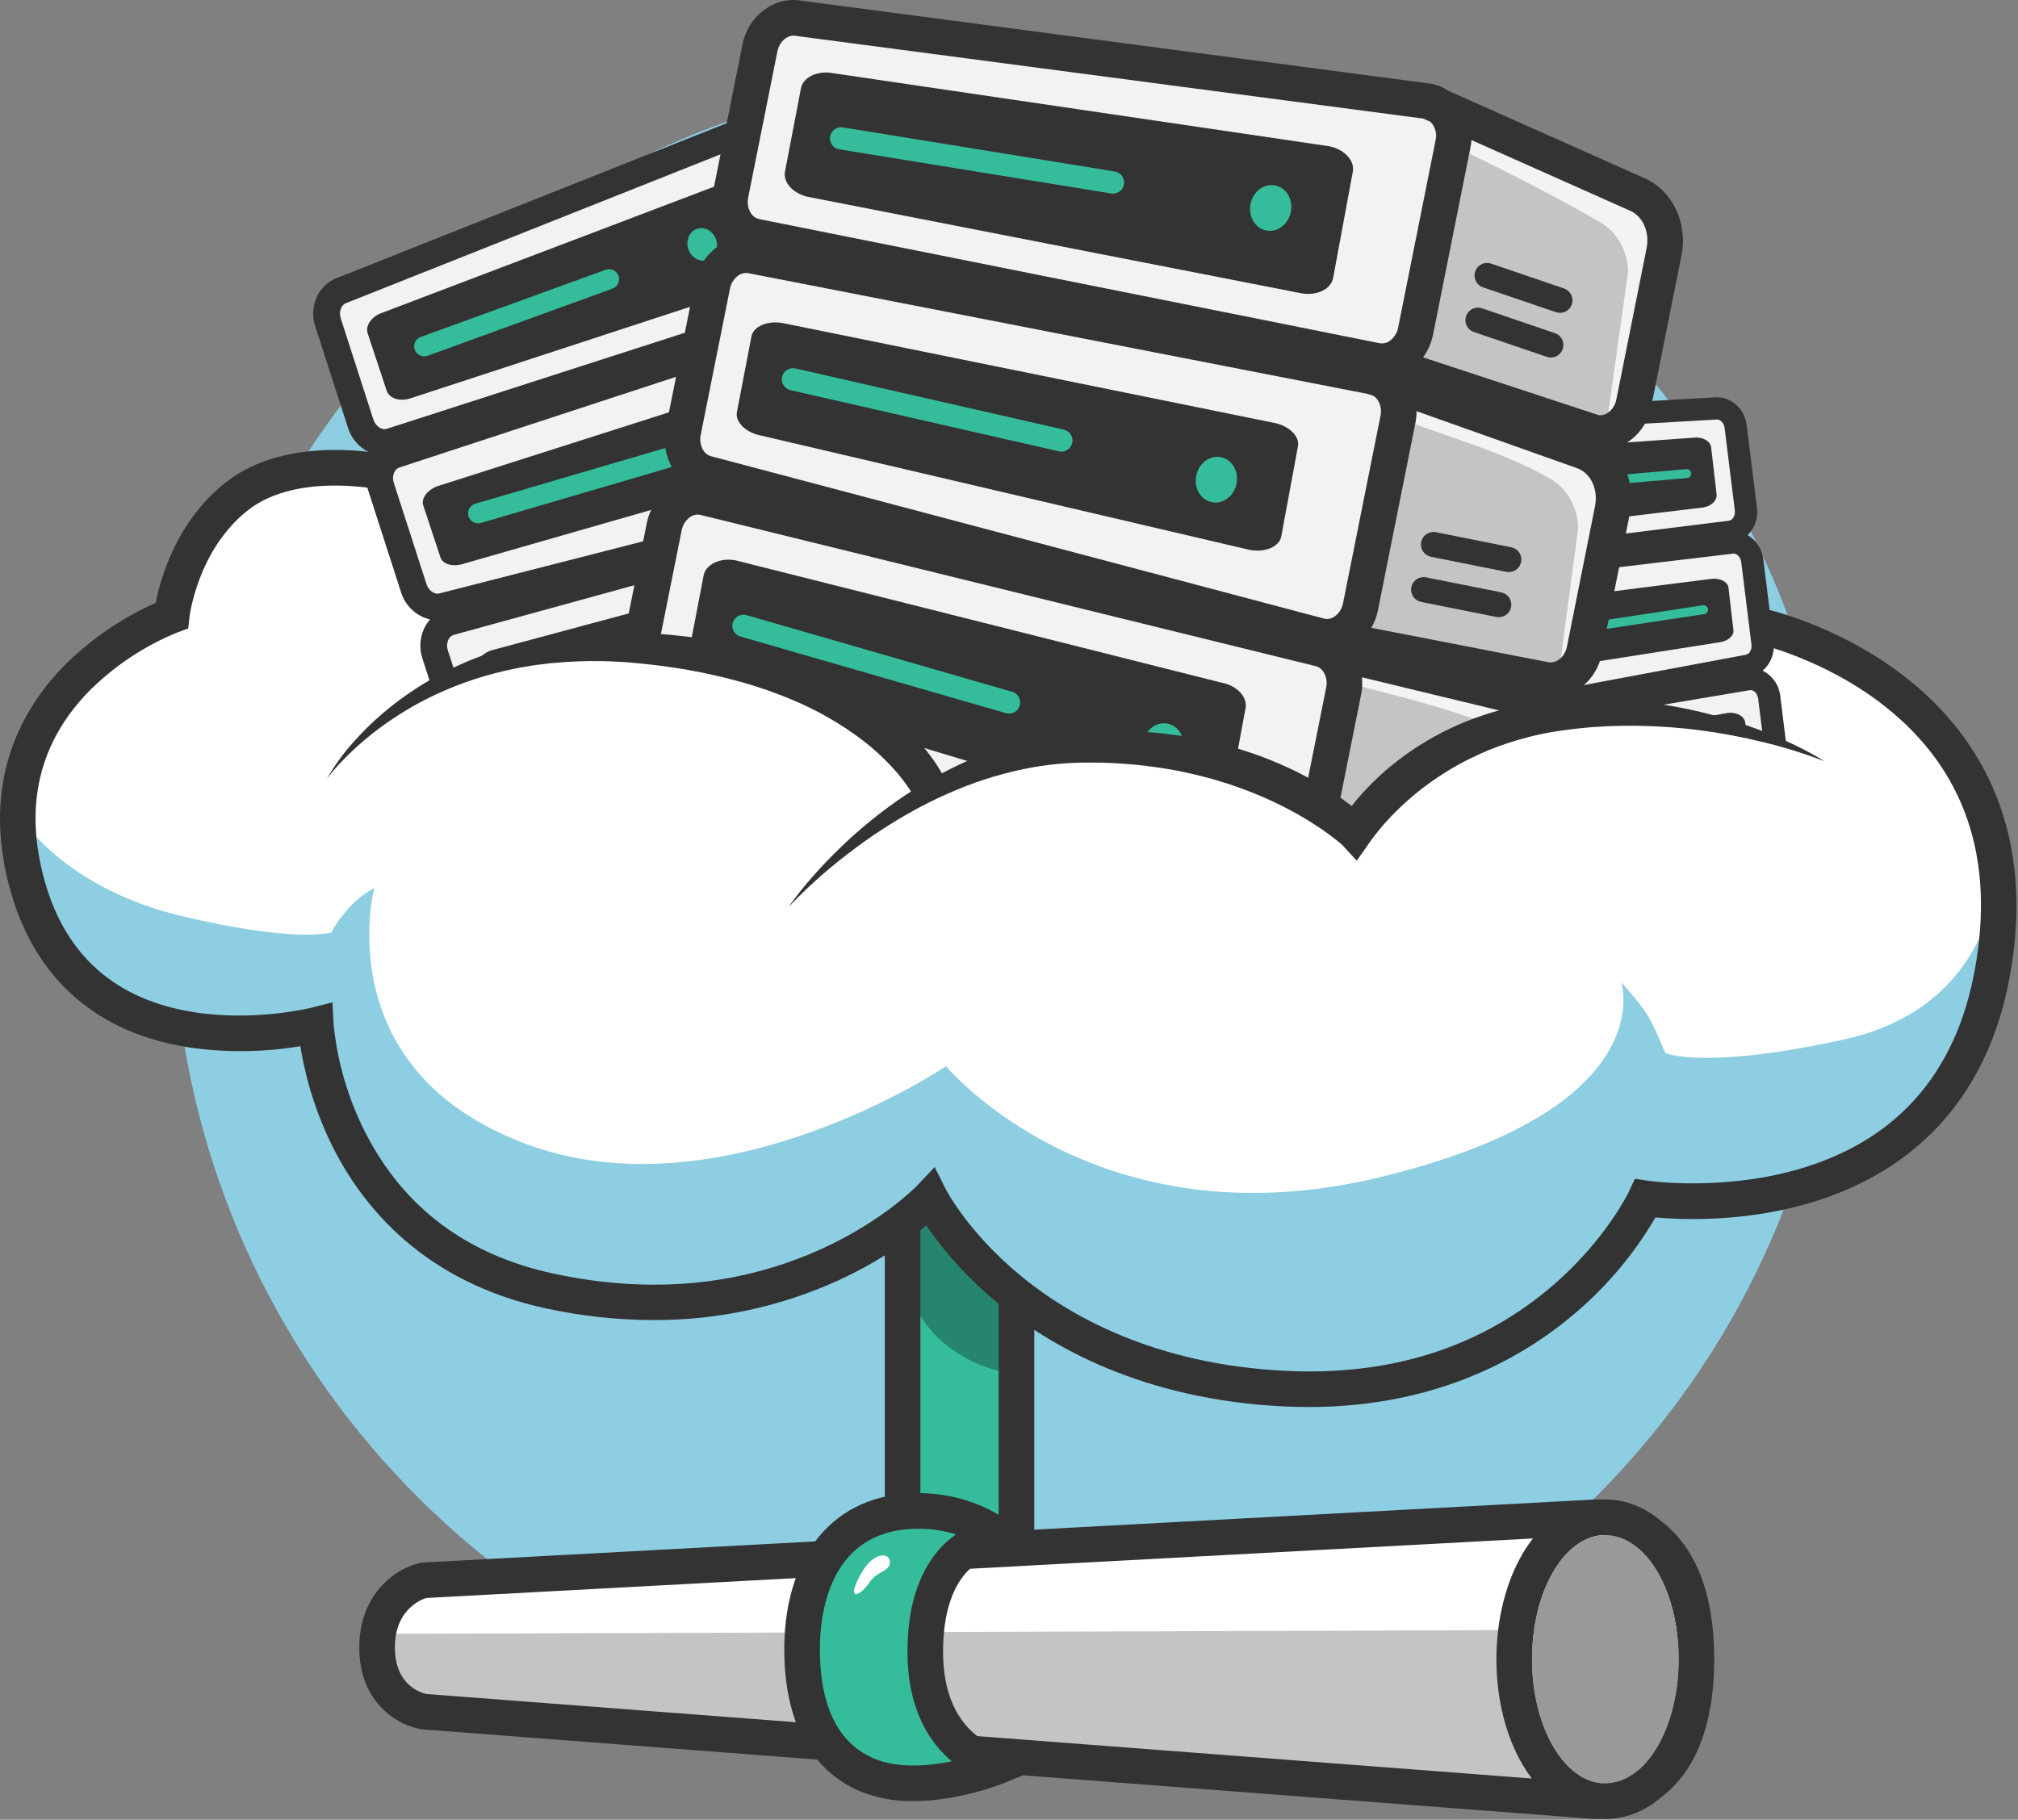 <?xml version="1.0" encoding="UTF-8"?>
<svg xmlns="http://www.w3.org/2000/svg" width="907" height="818" viewBox="0 0 907 818" fill="none">
  <rect x="0" y="0" width="907" height="818" fill="#808080" stroke="none"/>
  <g clip-path="url(#clip0_1_6952)">
    <path d="M452.435 782.459C659.365 782.459 827.114 614.709 827.114 407.78C827.114 200.85 659.365 33.101 452.435 33.101C245.505 33.101 77.756 200.85 77.756 407.78C77.756 614.709 245.505 782.459 452.435 782.459Z" fill="#8ECEE3"></path>
    <path d="M406.682 709.503V497.954H455.857V714.05L406.682 709.503Z" fill="#35BD9B"></path>
    <g opacity="0.3">
      <path d="M455.389 616.717V493.561L408.325 490.643V578.57C408.325 578.57 410.985 594.584 427.811 606.478C443.774 617.763 455.389 616.717 455.389 616.717Z" fill="black"></path>
    </g>
    <path d="M448.857 504.954V706.373L413.682 703.119V504.954H448.857ZM464.857 488.954H397.682V717.708L412.208 719.051L447.383 722.305L464.857 723.921V488.954Z" fill="#333333"></path>
    <path d="M717.866 808.646C716.926 808.651 715.986 808.606 715.051 808.512L190.865 768.427L190.584 768.383C183.631 767.278 170.484 760.039 170.484 740.552C170.484 721.476 183.233 713.224 189.975 711.525L190.633 711.36L715.148 683.15C716.052 683.063 716.961 683.021 717.869 683.026C725.151 683.026 761.475 686.054 761.475 745.836C761.475 805.618 725.148 808.646 717.866 808.646Z" fill="#C4C4C4"></path>
    <path d="M186.38 711.45L716.472 683.872L747.426 703.878L754.031 732.485L171.624 734.447L186.38 711.45Z" fill="white"></path>
    <path d="M770.472 745.835C770.472 744.673 770.451 743.514 770.415 742.36C769.839 717.225 762.996 698.46 750.02 686.592C748.958 685.621 747.884 684.748 746.807 683.918C739.331 677.513 730.617 674.025 721.521 674.025C721.015 674.025 720.513 674.061 720.009 674.083C719.247 674.047 718.52 674.025 717.867 674.025C716.408 674.025 715.247 674.101 714.478 674.172L190.823 702.335L189.276 702.418L187.776 702.797C182.573 704.257 177.791 706.93 173.822 710.597C168.193 715.713 161.483 725.064 161.483 740.554C161.483 766.118 179.596 775.754 189.174 777.273L189.816 777.373L190.465 777.422L714.252 817.48C715.011 817.557 716.258 817.649 717.866 817.649C718.519 817.649 719.247 817.627 720.009 817.591C720.509 817.613 721.015 817.649 721.521 817.649C730.621 817.649 739.333 814.16 746.81 807.749C747.886 806.92 748.959 806.049 750.019 805.078C762.996 793.207 769.839 774.445 770.419 749.31C770.451 748.156 770.472 746.998 770.472 745.835ZM736.8 795.28C731.878 798.967 725.995 801.153 719.859 801.575C702.433 800.109 688.57 775.715 688.57 745.836C688.57 715.957 702.434 691.563 719.86 690.097C725.993 690.519 731.874 692.704 736.795 696.388C747.301 705.716 754.472 724.353 754.472 745.836C754.472 767.319 747.303 785.95 736.8 795.28ZM177.481 740.551C177.481 721.89 191.681 718.312 191.681 718.312L688.997 691.566C687.336 693.689 685.814 695.917 684.441 698.237C676.785 711.205 672.568 728.109 672.568 745.837C672.568 763.565 676.785 780.467 684.441 793.437C685.675 795.523 687.028 797.535 688.493 799.464L191.683 761.468C191.683 761.468 177.481 759.211 177.481 740.551Z" fill="#333333"></path>
    <path d="M449.035 793.792C449.035 793.792 415.867 787.975 415.867 742.492C415.867 691.931 449.035 690.721 449.035 690.721C449.035 690.721 432.914 677.089 406.754 679.453C372.627 682.537 360.498 711.935 360.498 741.332C360.498 770.729 370.947 789.905 389.826 797.902C414.307 808.274 449.035 793.792 449.035 793.792Z" fill="#35BD9B"></path>
    <path d="M410.507 809.627C402.363 809.777 394.271 808.296 386.707 805.272C371.107 798.662 352.499 782.204 352.499 741.337C352.499 723.675 356.507 708.073 364.09 696.219C373.39 681.679 387.89 673.129 406.034 671.489C435.191 668.864 453.434 683.971 454.202 684.617L470.619 698.5L449.372 698.719C444.706 699.329 440.328 701.318 436.8 704.432C428.34 711.64 423.868 724.802 423.868 742.496C423.868 780.29 449.404 785.714 450.491 785.927L477.452 790.654L452.113 801.181C450.995 801.642 431.517 809.627 410.507 809.627ZM412.87 687.181C411.132 687.181 409.333 687.259 407.47 687.427C372.293 690.605 368.495 726.188 368.495 741.339C368.495 767.115 376.721 783.67 392.944 790.539C403.236 794.899 416.672 793.984 427.794 791.739C427.605 791.581 427.417 791.421 427.228 791.259C418.394 783.653 407.864 769.019 407.864 742.493C407.864 713.193 418.517 698.535 427.455 691.393C428.202 690.793 428.948 690.236 429.693 689.724C424.248 688.022 418.575 687.165 412.87 687.181Z" fill="#333333"></path>
    <path d="M387.683 706.249C392.854 697.594 399.927 697.749 399.983 702.12C400.039 706.491 394.507 705.975 391.023 711.038C385.686 718.799 379.835 719.381 387.683 706.249Z" fill="white"></path>
    <path d="M174.684 212.68C174.684 212.68 132.26 202.756 106.458 223.1C80.656 243.444 77.182 276.689 77.182 276.689C77.182 276.689 -12.628 316.819 14.662 401.667C41.952 486.515 141.935 458.48 141.935 458.48C141.935 458.48 128.786 546.554 233.979 580.792C339.172 615.03 417.322 532.909 417.322 532.909C417.322 532.909 463.716 616.517 577.84 621.975C691.964 627.433 739.545 538.68 739.545 538.68C739.545 538.68 874.809 563.299 896.086 441.902C920.44 302.958 790.21 281.157 790.21 281.157L709.455 320.386L664.055 328.633L608.41 391.402C608.41 391.402 551.761 336.902 507.686 335.08C463.611 333.258 421.701 351.861 421.701 351.861C421.701 351.861 384.467 309.551 331.118 297.897C277.769 286.243 226.786 299.236 226.786 299.236L174.684 212.68Z" fill="white"></path>
    <path d="M168.215 399.175C163.491 401.726 159.289 405.144 155.829 409.249C149.937 416.171 149.059 419.157 149.059 419.157C149.059 419.157 133.004 424.057 81.648 411.777C30.292 399.497 11.101 369.725 11.101 369.725C11.101 369.725 7.84 380.455 14.662 401.667C41.953 486.516 141.935 458.481 141.935 458.481C141.935 458.481 128.786 546.555 233.979 580.793C339.172 615.031 418.679 536.955 418.679 536.955C418.679 536.955 463.721 616.518 577.845 621.976C691.969 627.434 742.104 538.999 742.104 538.999C742.104 538.999 779.321 551.806 833.891 522.541C888.461 493.276 896.091 441.9 896.091 441.9V399.474C896.091 399.474 892.151 453.333 828.918 467.227C765.685 481.121 748.496 473.365 748.496 473.365C748.496 473.365 743.824 461.812 740.472 456.31C737.12 450.808 728.697 441.616 728.697 441.616C728.697 441.616 747.584 498.487 619.863 529.251C492.142 560.015 425.174 479.267 425.174 479.267C425.174 479.267 324.043 547.61 235.474 513.867C146.905 480.124 168.215 399.175 168.215 399.175Z" fill="#8ECEE3"></path>
    <path d="M588.22 632.481C584.702 632.481 581.12 632.398 577.464 632.226C513.501 629.218 471.764 605.079 448.014 585.359C435.877 575.399 425.201 563.783 416.298 550.852C404.351 560.723 391.161 568.987 377.066 575.431C350.85 587.408 322.341 593.533 293.519 593.381C277.399 593.342 261.329 591.598 245.577 588.176C190.649 576.413 163.188 542.486 149.824 516.096C142.559 501.673 137.559 486.216 135.001 470.271C118.587 473.013 101.851 473.224 85.373 470.897C43.773 464.564 15.873 440.203 4.706 400.446C-9.294 350.589 10.594 317.398 29.748 298.333C41.431 286.897 55.061 277.637 69.996 270.988C72.069 260.282 79.196 234.402 101.504 216.814C130.004 194.344 174.621 204.445 176.504 204.887L172.871 220.468H172.86C172.036 220.282 133.688 211.815 111.409 229.381C88.692 247.292 85.168 277.238 85.135 277.539L84.591 282.504L79.891 284.215C65.251 290.174 51.923 298.95 40.665 310.046C17.521 333.321 10.606 362.281 20.112 396.121C29.545 429.706 52.163 449.521 87.338 455.012C114.68 459.285 139.705 453.047 139.955 452.982L149.424 450.573L149.924 460.329C151.61 477.451 156.511 494.101 164.37 509.407C181.555 542.958 210.004 564.197 248.926 572.534C292.309 581.825 332.934 578.016 369.673 561.213C397.178 548.632 412.094 533.055 412.241 532.899L420.086 524.606L425.216 534.799C425.304 534.97 435.174 554.089 458.867 573.565C480.678 591.497 519.09 613.456 578.215 616.237C625.67 618.469 666.066 605.437 698.28 577.516C722.187 556.792 732.18 535.531 732.28 535.316L734.803 529.859L740.747 530.765C741.06 530.81 773.247 535.477 807.366 525.855C851.866 513.302 878.832 483.194 887.503 436.366C896.822 386.038 883.283 346.066 847.262 317.566C819.792 295.828 788.857 289.044 788.547 288.978L791.856 273.323C793.248 273.617 826.313 280.784 856.716 304.645C885.178 326.981 916.35 368.471 903.235 439.281C890.892 505.942 846.366 531.61 811.186 541.403C782.335 549.434 755.472 548.286 744.058 547.242C734.727 563.226 722.797 577.544 708.758 589.606C685.791 609.52 646.625 632.473 588.22 632.481Z" fill="#333333"></path>
    <path d="M637.305 397.58L792.742 360.667C797.233 360.11 800.399 355.543 799.776 350.518L795.176 313.385C794.554 308.36 790.369 304.704 785.876 305.261L629.14 331.7C624.648 332.257 621.483 336.824 622.106 341.849L628.006 389.459C628.629 394.48 632.814 398.14 637.305 397.58Z" fill="#F2F2F2"></path>
    <path d="M628.752 328.581L785.135 299.315C789.627 298.758 792.792 294.191 792.169 289.166L787.569 252.033C786.946 247.008 782.762 243.352 778.269 243.909L620.587 262.694C616.095 263.251 612.93 267.818 613.553 272.843L619.453 320.453C620.077 325.481 624.261 329.135 628.752 328.581Z" fill="#F2F2F2"></path>
    <path d="M620.079 258.595L777.666 239.033C782.157 238.477 785.323 233.91 784.7 228.885L780.1 191.752C779.477 186.727 775.292 183.071 770.8 183.628L611.914 192.712C607.423 193.268 604.258 197.835 604.88 202.86L610.78 250.471C611.403 255.496 615.587 259.152 620.079 258.595Z" fill="#F2F2F2"></path>
    <path d="M640.07 243.116L764.999 228.172C768.905 227.758 771.846 225.09 771.534 222.244L769.088 201.145C768.776 198.298 765.325 196.306 761.419 196.72L635.981 205.796C632.075 206.21 629.135 208.876 629.447 211.723L632.401 238.696C632.713 241.539 636.164 243.529 640.07 243.116Z" fill="#333333"></path>
    <path d="M650.033 228.059C652.857 227.709 654.828 224.865 654.437 221.706C654.045 218.547 651.439 216.27 648.616 216.62C645.793 216.97 643.821 219.814 644.213 222.973C644.604 226.132 647.21 228.409 650.033 228.059Z" fill="#35BD9B"></path>
    <path d="M689.26 220.88C688.744 220.882 688.247 220.683 687.873 220.326C687.5 219.97 687.279 219.482 687.257 218.967C687.235 218.451 687.413 217.946 687.754 217.559C688.096 217.171 688.573 216.931 689.088 216.887L757.922 210.887C758.45 210.841 758.976 211.007 759.382 211.348C759.788 211.689 760.042 212.178 760.089 212.706C760.135 213.234 759.969 213.76 759.628 214.166C759.287 214.572 758.798 214.826 758.27 214.872L689.436 220.872C689.376 220.88 689.318 220.88 689.26 220.88Z" fill="#35BD9B"></path>
    <path d="M648.205 308.301L772.518 288.764C776.424 288.351 779.388 285.896 779.105 283.31L776.871 264.141C776.587 261.555 773.16 259.778 769.254 260.192L644.669 276.028C640.763 276.442 637.799 278.896 638.082 281.482L640.588 304.352C640.871 306.938 644.298 308.715 648.205 308.301Z" fill="#333333"></path>
    <path d="M658.586 297.07C661.41 296.72 663.381 293.875 662.99 290.717C662.598 287.558 659.992 285.281 657.169 285.631C654.346 285.981 652.374 288.825 652.766 291.984C653.157 295.143 655.763 297.419 658.586 297.07Z" fill="#35BD9B"></path>
    <path d="M697.38 286.41C696.875 286.411 696.388 286.221 696.017 285.878C695.647 285.535 695.419 285.064 695.381 284.56C695.343 284.056 695.497 283.557 695.812 283.162C696.128 282.767 696.58 282.507 697.08 282.432L765.38 272.099C765.64 272.059 765.905 272.072 766.16 272.135C766.415 272.198 766.655 272.31 766.866 272.466C767.078 272.622 767.256 272.818 767.392 273.042C767.528 273.267 767.618 273.517 767.657 273.776C767.697 274.036 767.685 274.301 767.622 274.556C767.559 274.811 767.446 275.051 767.29 275.262C767.135 275.474 766.939 275.653 766.714 275.788C766.489 275.924 766.24 276.014 765.98 276.054L697.68 286.387C697.581 286.402 697.48 286.409 697.38 286.41Z" fill="#35BD9B"></path>
    <path d="M656.954 379.28L780.312 351.832C784.218 351.418 787.16 348.756 786.848 345.915L784.407 324.856C784.096 322.016 780.646 320.03 776.74 320.444L652.874 342.033C648.968 342.447 646.026 345.109 646.338 347.95L649.286 374.865C649.597 377.705 653.048 379.691 656.954 379.28Z" fill="#333333"></path>
    <path d="M666.974 364.742C669.798 364.393 671.769 361.548 671.377 358.39C670.986 355.231 668.38 352.954 665.557 353.304C662.733 353.654 660.762 356.498 661.154 359.657C661.545 362.815 664.151 365.092 666.974 364.742Z" fill="#35BD9B"></path>
    <path d="M705.627 352.66C705.2 352.663 704.788 352.506 704.47 352.221C704.153 351.936 703.953 351.543 703.909 351.119C703.865 350.695 703.981 350.269 704.234 349.925C704.487 349.582 704.859 349.345 705.277 349.26L773.107 335.012C773.33 334.961 773.561 334.954 773.786 334.993C774.012 335.031 774.227 335.115 774.42 335.238C774.612 335.361 774.779 335.522 774.908 335.71C775.038 335.898 775.129 336.111 775.176 336.335C775.223 336.559 775.224 336.79 775.18 337.014C775.136 337.239 775.048 337.452 774.92 337.642C774.793 337.832 774.629 337.994 774.437 338.12C774.246 338.246 774.032 338.332 773.807 338.373L705.977 352.62C705.862 352.646 705.745 352.659 705.627 352.66Z" fill="#35BD9B"></path>
    <path d="M804.735 349.907L800.135 312.774C799.863 310.374 798.993 308.08 797.604 306.103C796.216 304.126 794.352 302.53 792.186 301.46C793.14 300.68 793.981 299.771 794.686 298.76C796.731 295.774 797.603 292.139 797.135 288.55L792.535 251.417C792.279 249.18 791.506 247.032 790.277 245.145C789.048 243.257 787.397 241.682 785.454 240.542C786.109 239.917 786.698 239.227 787.214 238.483C789.261 235.497 790.134 231.86 789.666 228.27L785.066 191.137C784.11 183.429 777.552 177.858 770.376 178.644L611.628 187.72L611.298 187.75C609.506 187.99 607.785 188.605 606.246 189.555C604.708 190.504 603.387 191.768 602.37 193.262C600.322 196.249 599.449 199.886 599.917 203.476L605.817 251.085C606.239 254.681 607.973 257.995 610.687 260.391C611.216 260.849 611.779 261.265 612.372 261.636C611.887 262.137 611.442 262.675 611.04 263.244C608.994 266.231 608.121 269.867 608.589 273.457L614.489 321.068C614.724 323.072 615.372 325.006 616.391 326.748C617.41 328.49 618.779 330.002 620.411 331.188C620.123 331.527 619.849 331.88 619.592 332.251C617.546 335.238 616.673 338.874 617.141 342.464L623.041 390.074C623.941 397.299 629.762 402.64 636.391 402.64C636.901 402.64 637.411 402.609 637.917 402.546L638.19 402.512L793.661 365.591C800.74 364.535 805.688 357.57 804.735 349.907ZM609.835 202.245C609.678 201.096 609.943 199.928 610.582 198.959C611 198.314 611.655 197.859 612.405 197.691L771.078 188.619L771.408 188.59C773.134 188.367 774.85 190.104 775.13 192.367L779.73 229.5C779.887 230.65 779.622 231.818 778.984 232.787C778.767 233.124 778.482 233.412 778.148 233.633C777.813 233.854 777.437 234.004 777.042 234.072L619.462 253.634C619.063 253.665 618.662 253.612 618.284 253.479C617.906 253.345 617.561 253.135 617.269 252.861C616.414 252.079 615.872 251.013 615.743 249.861L609.835 202.245ZM618.509 272.227C618.352 271.077 618.617 269.91 619.255 268.94C619.469 268.606 619.75 268.32 620.08 268.099C620.41 267.878 620.782 267.728 621.173 267.658L778.885 248.87C778.982 248.858 779.081 248.852 779.179 248.852C780.81 248.852 782.342 250.512 782.607 252.652L787.207 289.784C787.364 290.934 787.099 292.102 786.46 293.071C786.243 293.408 785.959 293.697 785.625 293.918C785.291 294.139 784.915 294.288 784.52 294.356L784.368 294.375L628.027 323.626C626.327 323.745 624.69 322.053 624.415 319.838L618.509 272.227ZM792.12 355.709L791.848 355.743L636.492 392.638C634.824 392.716 633.239 391.022 632.968 388.844L627.068 341.234C626.91 340.084 627.175 338.916 627.814 337.947C628.031 337.61 628.315 337.322 628.649 337.101C628.984 336.88 629.36 336.73 629.755 336.662L786.568 310.218C788.283 310.066 789.935 311.776 790.211 314.005L794.811 351.137C795.094 353.4 793.864 355.493 792.126 355.709H792.12Z" fill="#333333"></path>
    <path d="M424.095 306.627L223.889 347.67C218.379 349.447 212.243 345.858 210.255 339.693L195.56 294.14C193.571 287.975 196.452 281.477 201.96 279.699L398.02 225.799C403.53 224.022 409.665 227.611 411.654 233.776L430.495 292.183C432.486 298.352 429.605 304.85 424.095 306.627Z" fill="#F2F2F2"></path>
    <path d="M396.786 221.972L199.607 272.399C194.097 274.176 187.962 270.587 185.973 264.422L171.278 218.868C169.29 212.704 172.171 206.206 177.678 204.428L370.71 141.148C376.22 139.37 382.356 142.96 384.344 149.124L403.186 207.532C405.177 213.696 402.296 220.194 396.786 221.972Z" fill="#F2F2F2"></path>
    <path d="M369.092 136.12L175.752 198.448C170.242 200.226 164.107 196.636 162.118 190.472L147.423 144.918C145.434 138.754 148.316 132.256 153.823 130.478L343.016 55.296C348.526 53.519 354.661 57.108 356.65 63.273L375.494 121.681C377.483 127.845 374.602 134.343 369.092 136.12Z" fill="#F2F2F2"></path>
    <path d="M337.552 128.951L184.584 179.017C179.83 180.644 174.984 179.136 173.806 175.666L165.258 149.866C164.084 146.396 167.012 142.225 171.766 140.598L322.158 83.451C326.912 81.823 331.758 83.331 332.936 86.801L344.061 119.681C345.235 123.152 342.306 127.323 337.552 128.951Z" fill="#333333"></path>
    <path d="M317.87 116.859C321.333 115.742 323.127 111.695 321.877 107.82C320.627 103.945 316.806 101.71 313.343 102.827C309.88 103.944 308.086 107.991 309.336 111.866C310.585 115.74 314.406 117.976 317.87 116.859Z" fill="#35BD9B"></path>
    <path d="M190.661 160.189C189.602 160.19 188.577 159.818 187.765 159.138C186.953 158.457 186.408 157.513 186.224 156.47C186.04 155.427 186.23 154.352 186.76 153.436C187.291 152.519 188.127 151.819 189.123 151.458L272.2 121.281C272.756 121.076 273.348 120.983 273.94 121.007C274.532 121.031 275.114 121.171 275.652 121.421C276.189 121.671 276.673 122.024 277.073 122.461C277.474 122.898 277.785 123.409 277.987 123.966C278.19 124.524 278.28 125.115 278.253 125.708C278.226 126.3 278.082 126.881 277.83 127.417C277.578 127.954 277.222 128.435 276.783 128.834C276.345 129.232 275.831 129.54 275.273 129.74L192.197 159.921C191.705 160.099 191.185 160.19 190.661 160.189Z" fill="#35BD9B"></path>
    <path d="M363.285 208.948L208.553 253.354C203.799 254.982 199.037 253.734 197.971 250.582L190.22 227.142C189.154 223.99 192.171 220.079 196.92 218.452L349.97 169.607C354.724 167.98 359.486 169.228 360.553 172.38L369.985 200.258C371.056 203.41 368.035 207.321 363.285 208.948Z" fill="#333333"></path>
    <path d="M345.18 201.519C348.643 200.402 350.438 196.355 349.188 192.48C347.938 188.605 344.117 186.37 340.654 187.487C337.19 188.604 335.396 192.651 336.646 196.526C337.896 200.401 341.717 202.636 345.18 201.519Z" fill="#35BD9B"></path>
    <path d="M214.874 235.256C213.791 235.256 212.744 234.866 211.926 234.157C211.108 233.447 210.573 232.467 210.419 231.395C210.265 230.323 210.503 229.231 211.09 228.321C211.676 227.41 212.571 226.741 213.61 226.437L298.402 201.58C299.547 201.244 300.779 201.377 301.827 201.95C302.874 202.522 303.651 203.487 303.987 204.632C304.323 205.778 304.19 207.01 303.618 208.057C303.045 209.104 302.08 209.881 300.935 210.217L216.142 235.077C215.73 235.197 215.303 235.257 214.874 235.256Z" fill="#35BD9B"></path>
    <path d="M391.428 295.994L233.535 330.709C228.782 332.336 223.935 330.834 222.762 327.371L214.232 301.628C213.061 298.165 215.992 294.001 220.745 292.373L376.067 250.593C380.821 248.965 385.667 250.467 386.841 253.93L397.941 286.739C399.113 290.202 396.182 294.367 391.428 295.994Z" fill="#333333"></path>
    <path d="M371.96 284.538C375.424 283.421 377.218 279.374 375.968 275.5C374.718 271.625 370.897 269.389 367.434 270.506C363.971 271.624 362.176 275.67 363.426 279.545C364.676 283.42 368.497 285.656 371.96 284.538Z" fill="#35BD9B"></path>
    <path d="M233.318 311.655C232.783 311.648 232.268 311.447 231.871 311.088C231.473 310.73 231.22 310.239 231.159 309.707C231.097 309.175 231.232 308.639 231.537 308.2C231.843 307.76 232.298 307.447 232.818 307.319L319.185 287.251C319.472 287.167 319.773 287.142 320.07 287.178C320.367 287.215 320.653 287.311 320.912 287.462C321.17 287.613 321.395 287.815 321.573 288.055C321.75 288.296 321.877 288.57 321.945 288.861C322.013 289.153 322.021 289.455 321.969 289.749C321.916 290.044 321.804 290.324 321.639 290.574C321.474 290.824 321.261 291.037 321.01 291.201C320.76 291.365 320.48 291.477 320.185 291.529L233.822 311.597C233.657 311.635 233.488 311.655 233.318 311.655Z" fill="#35BD9B"></path>
    <path d="M436.208 290.345L417.366 231.938C416.587 229.456 415.286 227.169 413.552 225.23C411.818 223.29 409.69 221.744 407.31 220.693C408.627 218.449 409.45 215.951 409.724 213.364C409.998 210.778 409.717 208.162 408.899 205.693L390.058 147.281C388.693 142.958 385.781 139.291 381.881 136.981C380.985 136.461 380.043 136.026 379.066 135.681C379.656 134.829 380.166 133.926 380.59 132.981C382.405 128.826 382.624 124.147 381.205 119.841L362.363 61.431C360.998 57.108 358.086 53.441 354.186 51.131C352.248 49.974 350.087 49.239 347.846 48.974C345.604 48.708 343.332 48.918 341.177 49.59L340.988 49.65L151.771 124.839C149.676 125.572 147.756 126.73 146.13 128.241C144.505 129.753 143.211 131.584 142.328 133.621C140.513 137.775 140.294 142.454 141.713 146.76L156.413 192.314C157.279 195.094 158.802 197.625 160.854 199.692C162.905 201.759 165.424 203.301 168.198 204.188C166.465 206.528 165.322 209.252 164.865 212.128C164.408 215.004 164.651 217.948 165.573 220.711L180.268 266.264C181.193 269.254 182.881 271.952 185.166 274.091C187.451 276.231 190.254 277.738 193.299 278.464C192.132 279.765 191.177 281.242 190.469 282.841C188.654 286.995 188.436 291.673 189.855 295.979L204.549 341.533C207.015 349.176 213.84 354.124 220.996 354.124C222.481 354.124 223.958 353.91 225.382 353.487L425.305 312.504L425.942 312.336C434.609 309.54 439.217 299.674 436.208 290.345ZM153.135 143.081C152.632 141.581 152.691 139.95 153.299 138.49C153.512 137.963 153.833 137.486 154.242 137.09C154.65 136.694 155.136 136.387 155.669 136.19L155.859 136.129L345.006 60.965C345.535 60.842 346.083 60.825 346.619 60.914C347.155 61.004 347.667 61.198 348.128 61.486C349.475 62.315 350.476 63.605 350.944 65.116L369.786 123.524C370.289 125.023 370.231 126.655 369.622 128.115C369.409 128.642 369.088 129.119 368.68 129.515C368.272 129.911 367.785 130.218 367.252 130.415L173.91 192.738C171.576 193.49 168.789 191.611 167.829 188.63L153.135 143.081ZM176.991 217.031C176.029 214.051 177.191 210.897 179.552 210.131L372.555 146.858C372.895 146.748 373.251 146.693 373.608 146.694C374.389 146.712 375.152 146.934 375.821 147.337C377.169 148.165 378.169 149.455 378.637 150.967L397.478 209.374C398.421 212.298 397.322 215.388 395.078 216.217L198.121 266.586L197.766 266.686C195.432 267.444 192.645 265.558 191.684 262.578L176.991 217.031ZM422.491 300.838L222.691 341.797L222.054 341.964C219.721 342.719 216.933 340.836 215.972 337.856L201.277 292.302C200.774 290.802 200.832 289.171 201.441 287.711C201.65 287.2 201.959 286.736 202.35 286.347C202.741 285.958 203.206 285.652 203.718 285.446L399.618 231.594L399.87 231.519C402.206 230.767 404.991 232.646 405.952 235.627L424.793 294.034C425.716 296.908 424.664 299.95 422.486 300.833L422.491 300.838Z" fill="#333333"></path>
    <path d="M592.696 291.522L692.41 315.622C700.36 317.211 705.41 325.788 703.632 334.682L689.575 405.003C687.797 413.897 679.838 419.874 671.888 418.285L569.388 408.133" fill="#C4C4C4"></path>
    <path opacity="0.8" d="M691.345 319.222L603.051 298.36L604.691 306.712C624.291 312.065 650.613 317.812 673.291 327.446C681.08 330.756 686.556 338.422 687.732 347.659L678.273 419.595L691.452 407.349L703.873 340.703C704.124 330.266 700.216 322.28 691.345 319.222Z" fill="white"></path>
    <path d="M569.387 408.133L296.608 321.614C288.658 320.025 283.608 311.448 285.386 302.554L298.524 236.83C300.302 227.936 308.261 221.959 316.21 223.548L592.696 291.522C600.646 293.111 605.696 301.688 603.917 310.583L587.073 394.851C585.295 403.745 577.335 409.722 569.387 408.133Z" fill="#F2F2F2"></path>
    <path d="M617.11 169.38L711.523 202.923C721.373 206.423 727.033 217.607 724.745 229.052L712.113 292.246C710.335 301.141 702.376 307.117 694.427 305.528L593.801 285.994" fill="#C4C4C4"></path>
    <path opacity="0.8" d="M713.68 205.34L627.395 176.571L627.139 187.171C645.899 195.163 675.945 202.836 697.273 215.519C704.6 219.876 709.163 228.266 709.308 237.642L700.159 306.095L713.626 296.414L725.463 229.88C726.86 219.498 722.102 209.59 713.68 205.34Z" fill="white"></path>
    <path d="M593.801 285.994L318.316 213.015C310.366 211.426 305.316 202.849 307.094 193.955L320.235 128.231C322.013 119.337 329.971 113.36 337.921 114.949L617.11 169.38C625.06 170.969 630.11 179.546 628.332 188.441L611.487 272.709C609.71 281.606 601.751 287.58 593.801 285.994Z" fill="#F2F2F2"></path>
    <path d="M678.158 257.161C677.785 257.161 677.413 257.124 677.047 257.051L643.235 250.292C642.505 250.152 641.81 249.869 641.189 249.459C640.569 249.049 640.036 248.52 639.621 247.903C639.206 247.286 638.918 246.593 638.772 245.864C638.626 245.134 638.626 244.384 638.772 243.654C638.918 242.925 639.206 242.232 639.621 241.615C640.036 240.998 640.569 240.469 641.189 240.059C641.81 239.649 642.505 239.366 643.235 239.226C643.965 239.086 644.716 239.092 645.444 239.243L679.252 246.002C680.623 246.276 681.843 247.049 682.676 248.173C683.508 249.296 683.893 250.689 683.756 252.08C683.619 253.471 682.969 254.762 681.934 255.701C680.898 256.64 679.55 257.16 678.152 257.161H678.158Z" fill="#333333"></path>
    <path d="M673.635 277.437C673.262 277.437 672.891 277.4 672.525 277.327L638.716 270.569C637.261 270.266 635.984 269.4 635.164 268.16C634.344 266.92 634.048 265.406 634.339 263.948C634.631 262.491 635.486 261.207 636.72 260.378C637.954 259.548 639.465 259.24 640.925 259.52L674.735 266.28C676.106 266.554 677.326 267.327 678.159 268.45C678.991 269.574 679.376 270.966 679.239 272.358C679.102 273.749 678.452 275.039 677.417 275.979C676.381 276.918 675.033 277.438 673.635 277.439V277.437Z" fill="#333333"></path>
    <path d="M641.87 45.52L736.007 87.466C745.107 91.52 750.09 102.261 747.916 113.139L734.325 181.129C732.547 190.023 724.589 196 716.639 194.411L618.56 162.131" fill="#C4C4C4"></path>
    <path opacity="0.8" d="M737.76 84.88L640.011 41.28L638.011 58.666C656.771 66.658 698.383 87.556 719.711 100.24C727.038 104.596 731.601 112.986 731.746 122.362L721.688 193.627L735.582 182.057L749.541 109.415C750.935 99.036 746.181 89.128 737.76 84.88Z" fill="white"></path>
    <path d="M618.56 162.13L339.643 106.322C331.693 104.733 326.643 96.156 328.421 87.261L341.559 21.538C343.337 12.644 351.295 6.667 359.245 8.256L641.87 45.519C649.819 47.108 654.87 55.686 653.091 64.58L636.247 148.848C634.469 157.742 626.51 163.719 618.56 162.13Z" fill="#F2F2F2"></path>
    <path d="M701.124 140.625C700.506 140.626 699.892 140.524 699.307 140.325L666.612 129.181C665.905 128.947 665.251 128.576 664.688 128.089C664.126 127.602 663.665 127.007 663.333 126.341C663.001 125.674 662.805 124.949 662.755 124.206C662.706 123.463 662.804 122.717 663.044 122.013C663.284 121.308 663.662 120.658 664.155 120.1C664.648 119.542 665.247 119.087 665.916 118.762C666.586 118.437 667.314 118.248 668.057 118.205C668.8 118.163 669.545 118.269 670.247 118.516L702.942 129.661C704.205 130.092 705.274 130.957 705.959 132.102C706.643 133.248 706.899 134.599 706.681 135.915C706.463 137.232 705.785 138.428 704.767 139.291C703.749 140.154 702.459 140.628 701.124 140.629V140.625Z" fill="#333333"></path>
    <path d="M697.048 160.71C696.43 160.711 695.815 160.61 695.23 160.41L662.53 149.265C661.821 149.034 661.165 148.664 660.601 148.176C660.036 147.689 659.574 147.095 659.24 146.428C658.907 145.761 658.71 145.034 658.66 144.29C658.609 143.546 658.707 142.799 658.948 142.093C659.188 141.387 659.567 140.736 660.061 140.178C660.555 139.619 661.155 139.164 661.826 138.839C662.497 138.514 663.227 138.326 663.971 138.285C664.716 138.244 665.461 138.351 666.164 138.6L698.864 149.745C700.127 150.176 701.196 151.042 701.881 152.187C702.565 153.332 702.821 154.683 702.603 155.999C702.385 157.316 701.707 158.512 700.69 159.375C699.672 160.239 698.381 160.713 697.047 160.713L697.048 160.71Z" fill="#333333"></path>
    <path d="M584.898 131.831L363.708 88.596C356.785 87.34 351.885 82.185 352.819 77.141L359.983 39.765C360.917 34.721 367.345 31.622 374.268 32.878L597.144 65.697C604.066 66.953 608.966 72.108 608.032 77.152L599.183 124.944C598.249 129.988 591.821 133.087 584.898 131.831Z" fill="#333333"></path>
    <path d="M580.165 95.295C581.282 89.705 578.137 84.363 573.14 83.364C568.143 82.365 563.186 86.087 562.069 91.678C560.951 97.269 564.096 102.611 569.093 103.609C574.09 104.608 579.047 100.886 580.165 95.295Z" fill="#35BD9B"></path>
    <path d="M500.235 87.027C499.965 87.027 499.695 87.006 499.428 86.962L377.263 67.137C376.612 67.036 375.987 66.806 375.425 66.462C374.863 66.118 374.374 65.667 373.987 65.133C373.6 64.6 373.323 63.995 373.17 63.354C373.018 62.713 372.993 62.048 373.099 61.397C373.204 60.747 373.437 60.123 373.785 59.563C374.132 59.003 374.586 58.517 375.122 58.133C375.658 57.749 376.264 57.475 376.906 57.326C377.548 57.178 378.213 57.157 378.863 57.266L501.035 77.091C502.276 77.292 503.396 77.953 504.172 78.942C504.948 79.931 505.322 81.176 505.221 82.429C505.121 83.682 504.551 84.851 503.627 85.703C502.703 86.555 501.492 87.028 500.235 87.027Z" fill="#35BD9B"></path>
    <path d="M561.735 247.199L342.255 195.841C335.332 194.585 330.362 189.808 331.211 185.226L337.74 151.279C338.588 146.697 344.946 143.979 351.869 145.232L572.325 190.016C579.248 191.272 584.218 196.049 583.37 200.631L575.87 241.152C575.018 245.734 568.66 248.455 561.735 247.199Z" fill="#333333"></path>
    <path d="M555.748 217.442C556.866 211.851 553.721 206.509 548.724 205.51C543.726 204.512 538.77 208.234 537.652 213.825C536.535 219.415 539.68 224.757 544.677 225.756C549.674 226.755 554.631 223.032 555.748 217.442Z" fill="#35BD9B"></path>
    <path d="M477.053 203.009C476.678 203.009 476.303 202.967 475.937 202.884L355.303 175.38C354.663 175.234 354.058 174.963 353.522 174.584C352.987 174.204 352.531 173.722 352.182 173.166C351.832 172.61 351.596 171.991 351.485 171.344C351.375 170.696 351.394 170.034 351.54 169.393C351.686 168.753 351.956 168.148 352.336 167.612C352.716 167.077 353.198 166.621 353.753 166.272C354.309 165.922 354.929 165.686 355.576 165.576C356.223 165.466 356.886 165.484 357.526 165.63L478.16 193.13C479.358 193.403 480.414 194.108 481.126 195.11C481.837 196.112 482.155 197.341 482.018 198.562C481.881 199.783 481.299 200.911 480.383 201.731C479.468 202.55 478.282 203.004 477.053 203.005V203.009Z" fill="#35BD9B"></path>
    <path d="M536.711 372.829L319.982 307.465C313.059 306.209 308.157 301.065 309.089 296.03L316.238 258.73C317.17 253.696 323.597 250.606 330.52 251.862L548.935 306.838C555.858 308.094 560.76 313.238 559.828 318.273L550.997 365.962C550.06 370.995 543.635 374.086 536.711 372.829Z" fill="#333333"></path>
    <path d="M531.805 337.22C532.923 331.629 529.778 326.288 524.781 325.289C519.784 324.29 514.827 328.012 513.709 333.603C512.592 339.193 515.737 344.535 520.734 345.534C525.731 346.533 530.688 342.811 531.805 337.22Z" fill="#35BD9B"></path>
    <path d="M453.511 320.772C453.041 320.771 452.574 320.704 452.123 320.572L332.841 286.142C332.203 285.967 331.606 285.666 331.085 285.258C330.563 284.85 330.128 284.343 329.805 283.765C329.481 283.188 329.276 282.552 329.2 281.894C329.124 281.237 329.179 280.571 329.363 279.935C329.546 279.299 329.854 278.706 330.269 278.19C330.684 277.674 331.197 277.245 331.778 276.929C332.36 276.613 332.998 276.415 333.657 276.347C334.315 276.28 334.98 276.344 335.614 276.535L454.896 310.967C456.054 311.301 457.053 312.041 457.709 313.053C458.365 314.064 458.633 315.278 458.464 316.472C458.296 317.665 457.702 318.758 456.791 319.548C455.881 320.338 454.716 320.773 453.511 320.772Z" fill="#35BD9B"></path>
    <path d="M739.263 80.157L651.129 40.886C648.875 39.368 646.35 38.297 643.691 37.732L643.505 37.69L643.435 37.68L643.175 37.627L642.847 37.584C642.823 37.584 642.8 37.577 642.776 37.575L360.523 0.355C348.323 -1.903 336.34 6.833 333.714 19.97L320.577 85.694C319.725 89.716 319.881 93.886 321.03 97.834C322.179 101.781 324.285 105.383 327.162 108.32C325.308 109.071 323.561 110.06 321.962 111.262C316.986 115.044 313.579 120.526 312.392 126.662L299.254 192.385C297.99 198.507 299.027 204.881 302.168 210.285C303.507 212.564 305.23 214.594 307.26 216.285C304.736 217.066 302.366 218.276 300.254 219.864C295.278 223.646 291.871 229.128 290.684 235.264L277.546 300.988C276.281 307.11 277.319 313.484 280.461 318.888C281.972 321.504 284.002 323.783 286.427 325.585C288.852 327.386 291.62 328.672 294.561 329.363L566.97 415.763H566.981C567.254 415.85 567.532 415.921 567.813 415.977H567.822C567.982 416.009 568.145 416.021 568.306 416.049C568.406 416.063 568.501 416.083 568.601 416.093H568.612C569.433 416.224 570.262 416.306 571.093 416.338L670.758 426.21C671.968 426.424 673.194 426.532 674.422 426.531C679.275 426.504 683.987 424.903 687.853 421.97C692.83 418.19 696.237 412.706 697.422 406.57L711.479 336.248C712.745 330.126 711.707 323.753 708.566 318.348C707.305 316.204 705.703 314.278 703.823 312.648C707.93 311.202 711.583 308.699 714.416 305.392C717.249 302.086 719.162 298.091 719.961 293.811L732.593 230.616C733.661 225.544 733.481 220.287 732.067 215.3C730.654 210.312 728.05 205.743 724.48 201.984C728.944 200.755 732.971 198.293 736.1 194.881C739.229 191.468 741.334 187.244 742.173 182.69L755.763 114.7C758.654 100.236 751.715 85.706 739.263 80.157ZM336.263 88.829L349.4 23.106C350.3 18.592 354.1 15.386 357.674 16.106L357.934 16.158L639.67 53.304L642.95 54.765C643.989 55.841 644.743 57.159 645.144 58.6C645.544 60.041 645.579 61.559 645.244 63.016L628.402 147.28C627.973 149.554 626.734 151.595 624.914 153.023C624.248 153.555 623.478 153.943 622.654 154.16C621.83 154.377 620.969 154.42 620.127 154.285L341.211 98.48C337.628 97.761 335.364 93.343 336.266 88.829H336.263ZM314.935 195.523L328.073 129.8C328.501 127.526 329.74 125.485 331.56 124.056C332.232 123.522 333.009 123.135 333.839 122.919C334.67 122.703 335.537 122.663 336.384 122.801L614.99 177.121L617.278 177.934C618.179 178.518 618.931 179.306 619.471 180.234C620.602 182.253 620.962 184.613 620.483 186.877L603.639 271.145C602.752 275.579 599.083 278.752 595.552 278.184L320.365 205.28L319.884 205.169C319.056 204.971 318.278 204.601 317.601 204.085C316.924 203.568 316.362 202.916 315.951 202.169C314.818 200.15 314.457 197.789 314.935 195.523ZM298.176 313.769C297.348 313.571 296.57 313.202 295.893 312.685C295.215 312.168 294.653 311.516 294.243 310.769C293.112 308.751 292.753 306.391 293.231 304.127L306.369 238.403C306.798 236.13 308.037 234.089 309.856 232.66C310.505 232.144 311.252 231.763 312.052 231.542C312.852 231.321 313.688 231.264 314.51 231.374L590.786 299.296H590.805H590.817L591.305 299.413C592.096 299.632 592.835 300.006 593.48 300.514C594.125 301.021 594.662 301.652 595.061 302.369C596.191 304.388 596.551 306.748 596.073 309.011L579.228 393.28C578.8 395.554 577.561 397.594 575.741 399.023C574.719 399.808 573.489 400.276 572.203 400.37L571.003 400.251L299.026 313.988L298.176 313.769ZM695.787 333.113L681.735 403.435C681.306 405.709 680.067 407.749 678.248 409.178C677.582 409.71 676.812 410.097 675.988 410.315C675.164 410.532 674.303 410.575 673.461 410.44C673.203 410.388 672.943 410.349 672.681 410.324L592.928 402.424C593.833 400.51 594.503 398.494 594.922 396.418L611.767 312.15C612.27 309.616 612.394 307.021 612.135 304.45L690.535 323.397C690.635 323.422 690.742 323.445 690.845 323.466C691.673 323.665 692.451 324.034 693.128 324.551C693.806 325.067 694.368 325.72 694.778 326.466C695.908 328.487 696.267 330.849 695.787 333.113ZM716.901 227.487L704.269 290.68C703.369 295.195 699.569 298.4 695.952 297.68L616.343 282.223C617.77 279.758 618.781 277.074 619.335 274.28L636.179 190.012C636.517 188.303 636.685 186.565 636.679 184.823L708.851 210.464C714.944 212.631 718.407 219.949 716.901 227.487ZM740.071 111.57L726.481 179.56C725.609 183.919 722.04 187.067 718.575 186.625L639.61 160.636C641.829 157.596 643.358 154.108 644.091 150.416L660.935 66.148C661.143 65.097 661.287 64.034 661.366 62.965L732.75 94.772C738.435 97.303 741.51 104.368 740.071 111.57Z" fill="#333333"></path>
    <path d="M702.271 318.006C649.071 323.086 622.876 356.506 611.013 371.121C594.924 359.516 556.469 334.566 493.206 335.08C475.206 335.227 443.456 341.248 418.184 353.431C406.663 336.61 375.561 295.124 291.536 288.172C235.464 283.533 198.726 302.336 177.764 319.207C155.771 336.907 142.018 354.828 141.564 355.582C141.564 355.582 137.19 365.972 152.431 384.552C159.968 393.74 185.984 356.531 204.27 366.189C213.394 371.007 209.879 423.021 222.545 427.453C270.054 444.076 344.513 456.806 461.151 456.806C583.743 456.806 665.212 441.249 719.246 421.484C726.096 418.984 717.229 387.352 723.225 384.734C731.205 381.25 753.731 406.74 760.314 403.153C816.735 372.408 822.34 343.523 822.34 343.523C820.174 342.361 770.451 311.499 702.271 318.006Z" fill="white"></path>
    <path d="M807.208 335.172C802.837 333.021 798.349 331.114 793.817 329.29C784.696 325.696 775.341 322.726 765.817 320.401C746.568 315.659 726.749 313.635 706.938 314.389L703.204 314.55C701.96 314.595 700.694 314.75 699.44 314.844C698.183 314.961 696.922 315.044 695.666 315.191L691.901 315.674C689.383 315.951 686.901 316.474 684.389 316.874C683.14 317.1 681.902 317.39 680.656 317.646C679.414 317.917 678.163 318.155 676.934 318.49C674.464 319.113 672.001 319.774 669.571 320.556C667.118 321.265 664.726 322.17 662.309 323.004C657.508 324.797 652.814 326.861 648.247 329.186C643.687 331.548 639.261 334.16 634.988 337.009C630.728 339.892 626.638 343.02 622.74 346.376C618.851 349.768 615.176 353.397 611.735 357.242C610.286 358.892 608.878 360.586 607.509 362.323C607.355 362.202 607.202 362.075 607.047 361.955C604.52 360.007 601.946 358.158 599.325 356.409C594.079 352.952 588.628 349.817 583.002 347.02C577.399 344.248 571.649 341.784 565.777 339.641C559.91 337.524 553.957 335.7 547.916 334.168C541.877 332.668 535.767 331.532 529.64 330.59C523.501 329.747 517.34 329.062 511.171 328.808C509.631 328.699 508.087 328.683 506.545 328.643C505.003 328.603 503.462 328.554 501.922 328.543L497.303 328.585L494.995 328.607L492.695 328.707L488.089 328.907C486.552 328.981 484.979 329.135 483.428 329.253C480.322 329.565 477.228 329.917 474.148 330.414C461.9 332.32 449.927 335.696 438.488 340.47C433.31 342.6 428.269 345.008 423.343 347.599C423.103 347.171 422.86 346.749 422.61 346.34C421.675 344.754 420.684 343.256 419.665 341.78C417.614 338.892 415.408 336.118 413.057 333.47C408.399 328.286 403.277 323.538 397.757 319.284C392.291 315.107 386.536 311.324 380.533 307.964C374.556 304.703 368.39 301.799 362.069 299.269C355.798 296.769 349.394 294.614 342.888 292.813L338.014 291.544L335.578 290.913L333.127 290.366L328.227 289.277C326.592 288.925 324.944 288.657 323.302 288.357C321.657 288.075 320.019 287.742 318.371 287.505L313.426 286.793C310.136 286.271 306.826 285.983 303.526 285.603L301.051 285.333L298.573 285.142L293.619 284.762C292.792 284.703 291.971 284.626 291.141 284.582L288.641 284.497L283.641 284.331C270.283 283.947 256.922 284.965 243.777 287.37L238.865 288.333C237.23 288.661 235.615 289.101 233.991 289.481C230.737 290.207 227.544 291.198 224.344 292.121C222.744 292.573 221.176 293.165 219.596 293.687C218.022 294.237 216.441 294.752 214.901 295.394L210.26 297.232L205.699 299.258C193.625 304.731 182.371 311.859 172.262 320.436C167.258 324.686 162.578 329.304 158.262 334.252C153.941 339.141 150.133 344.46 146.896 350.125C148.83 347.537 150.921 345.07 153.157 342.737C155.368 340.394 157.658 338.139 160.027 335.972C164.761 331.67 169.786 327.699 175.065 324.087C180.302 320.491 185.765 317.236 191.421 314.342C197.058 311.491 202.863 308.984 208.803 306.835C214.725 304.716 220.767 302.947 226.896 301.535C229.971 300.883 233.02 300.161 236.128 299.699C237.678 299.452 239.213 299.144 240.769 298.946L245.438 298.371L247.769 298.09L250.115 297.908L254.799 297.537C257.929 297.366 261.061 297.248 264.19 297.158L268.89 297.18C270.457 297.199 272.02 297.154 273.59 297.263L278.29 297.49C279.855 297.556 281.419 297.63 282.982 297.801C289.215 298.328 295.511 299.025 301.75 299.944C304.86 300.444 307.987 300.854 311.064 301.488L315.693 302.364C317.235 302.656 318.754 303.04 320.284 303.372C326.416 304.672 332.434 306.326 338.393 308.108L342.815 309.569C344.291 310.049 345.76 310.546 347.2 311.109L351.547 312.728L355.827 314.48C367.113 319.138 377.753 325.227 387.487 332.597C392.246 336.214 396.684 340.235 400.751 344.616C402.746 346.76 404.625 349.009 406.379 351.355C407.24 352.511 408.079 353.679 408.837 354.855C409.045 355.166 409.237 355.477 409.43 355.786C408.37 356.47 407.313 357.158 406.267 357.861C396.237 364.631 386.807 372.251 378.083 380.637C373.751 384.819 369.553 389.122 365.599 393.637C361.617 398.105 357.89 402.793 354.435 407.68C362.631 399.08 371.486 391.133 380.921 383.913C385.611 380.313 390.39 376.859 395.301 373.62C400.221 370.397 405.233 367.342 410.346 364.503C415.459 361.664 420.696 359.081 426.015 356.739C431.305 354.377 436.712 352.287 442.215 350.475C447.68 348.684 453.236 347.181 458.859 345.975C464.44 344.762 470.09 343.894 475.778 343.375C478.61 343.095 481.451 342.954 484.285 342.845C485.71 342.825 487.11 342.784 488.55 342.788L492.878 342.814L495.04 342.826L497.199 342.911L501.514 343.08C502.951 343.155 504.383 343.28 505.814 343.38C507.245 343.48 508.681 343.569 510.107 343.742L514.386 344.195C515.811 344.352 517.227 344.58 518.648 344.752C521.495 345.081 524.306 345.617 527.13 346.062C532.751 347.106 538.312 348.394 543.811 349.874C549.299 351.392 554.699 353.161 560.011 355.18C565.314 357.173 570.511 359.437 575.581 361.965C580.631 364.463 585.542 367.234 590.291 370.265C592.659 371.765 594.962 373.347 597.191 374.984C598.312 375.797 599.405 376.624 600.471 377.467C601.002 377.886 601.523 378.312 602.025 378.732L603.349 379.876L609.799 386.91L615.841 378.31L616.621 377.2L617.565 375.922C618.221 375.064 618.905 374.208 619.605 373.357C620.989 371.64 622.471 369.968 623.988 368.327C627.039 365.029 630.273 361.905 633.674 358.97C637.068 356.001 640.632 353.233 644.348 350.678C648.054 348.094 651.893 345.705 655.848 343.52C659.832 341.38 663.909 339.411 668.079 337.614C672.279 335.896 676.553 334.33 680.925 333.03C682.005 332.66 683.113 332.385 684.212 332.074C685.311 331.763 686.412 331.446 687.521 331.174C689.755 330.684 691.966 330.069 694.231 329.687L697.616 329.041C698.748 328.841 699.89 328.697 701.028 328.521C703.291 328.159 705.614 327.886 707.939 327.609C710.258 327.293 712.594 327.153 714.926 326.917C717.261 326.739 719.602 326.597 721.945 326.472C724.289 326.407 726.637 326.263 728.988 326.272L732.516 326.224L736.048 326.25C745.511 326.386 754.959 327.069 764.343 328.296C773.802 329.545 783.185 331.312 792.45 333.589C801.812 335.836 811.012 338.709 819.989 342.189C815.862 339.614 811.595 337.272 807.208 335.172Z" fill="#333333"></path>
    <path d="M721.521 801.645C739.719 801.645 754.472 776.658 754.472 745.835C754.472 715.012 739.719 690.025 721.521 690.025C703.323 690.025 688.57 715.012 688.57 745.835C688.57 776.658 703.323 801.645 721.521 801.645Z" fill="#999999"></path>
  </g>
  <defs>
    <clipPath id="clip0_1_6952">
      <rect width="906.324" height="817.645" fill="white"></rect>
    </clipPath>
  </defs>
</svg>
